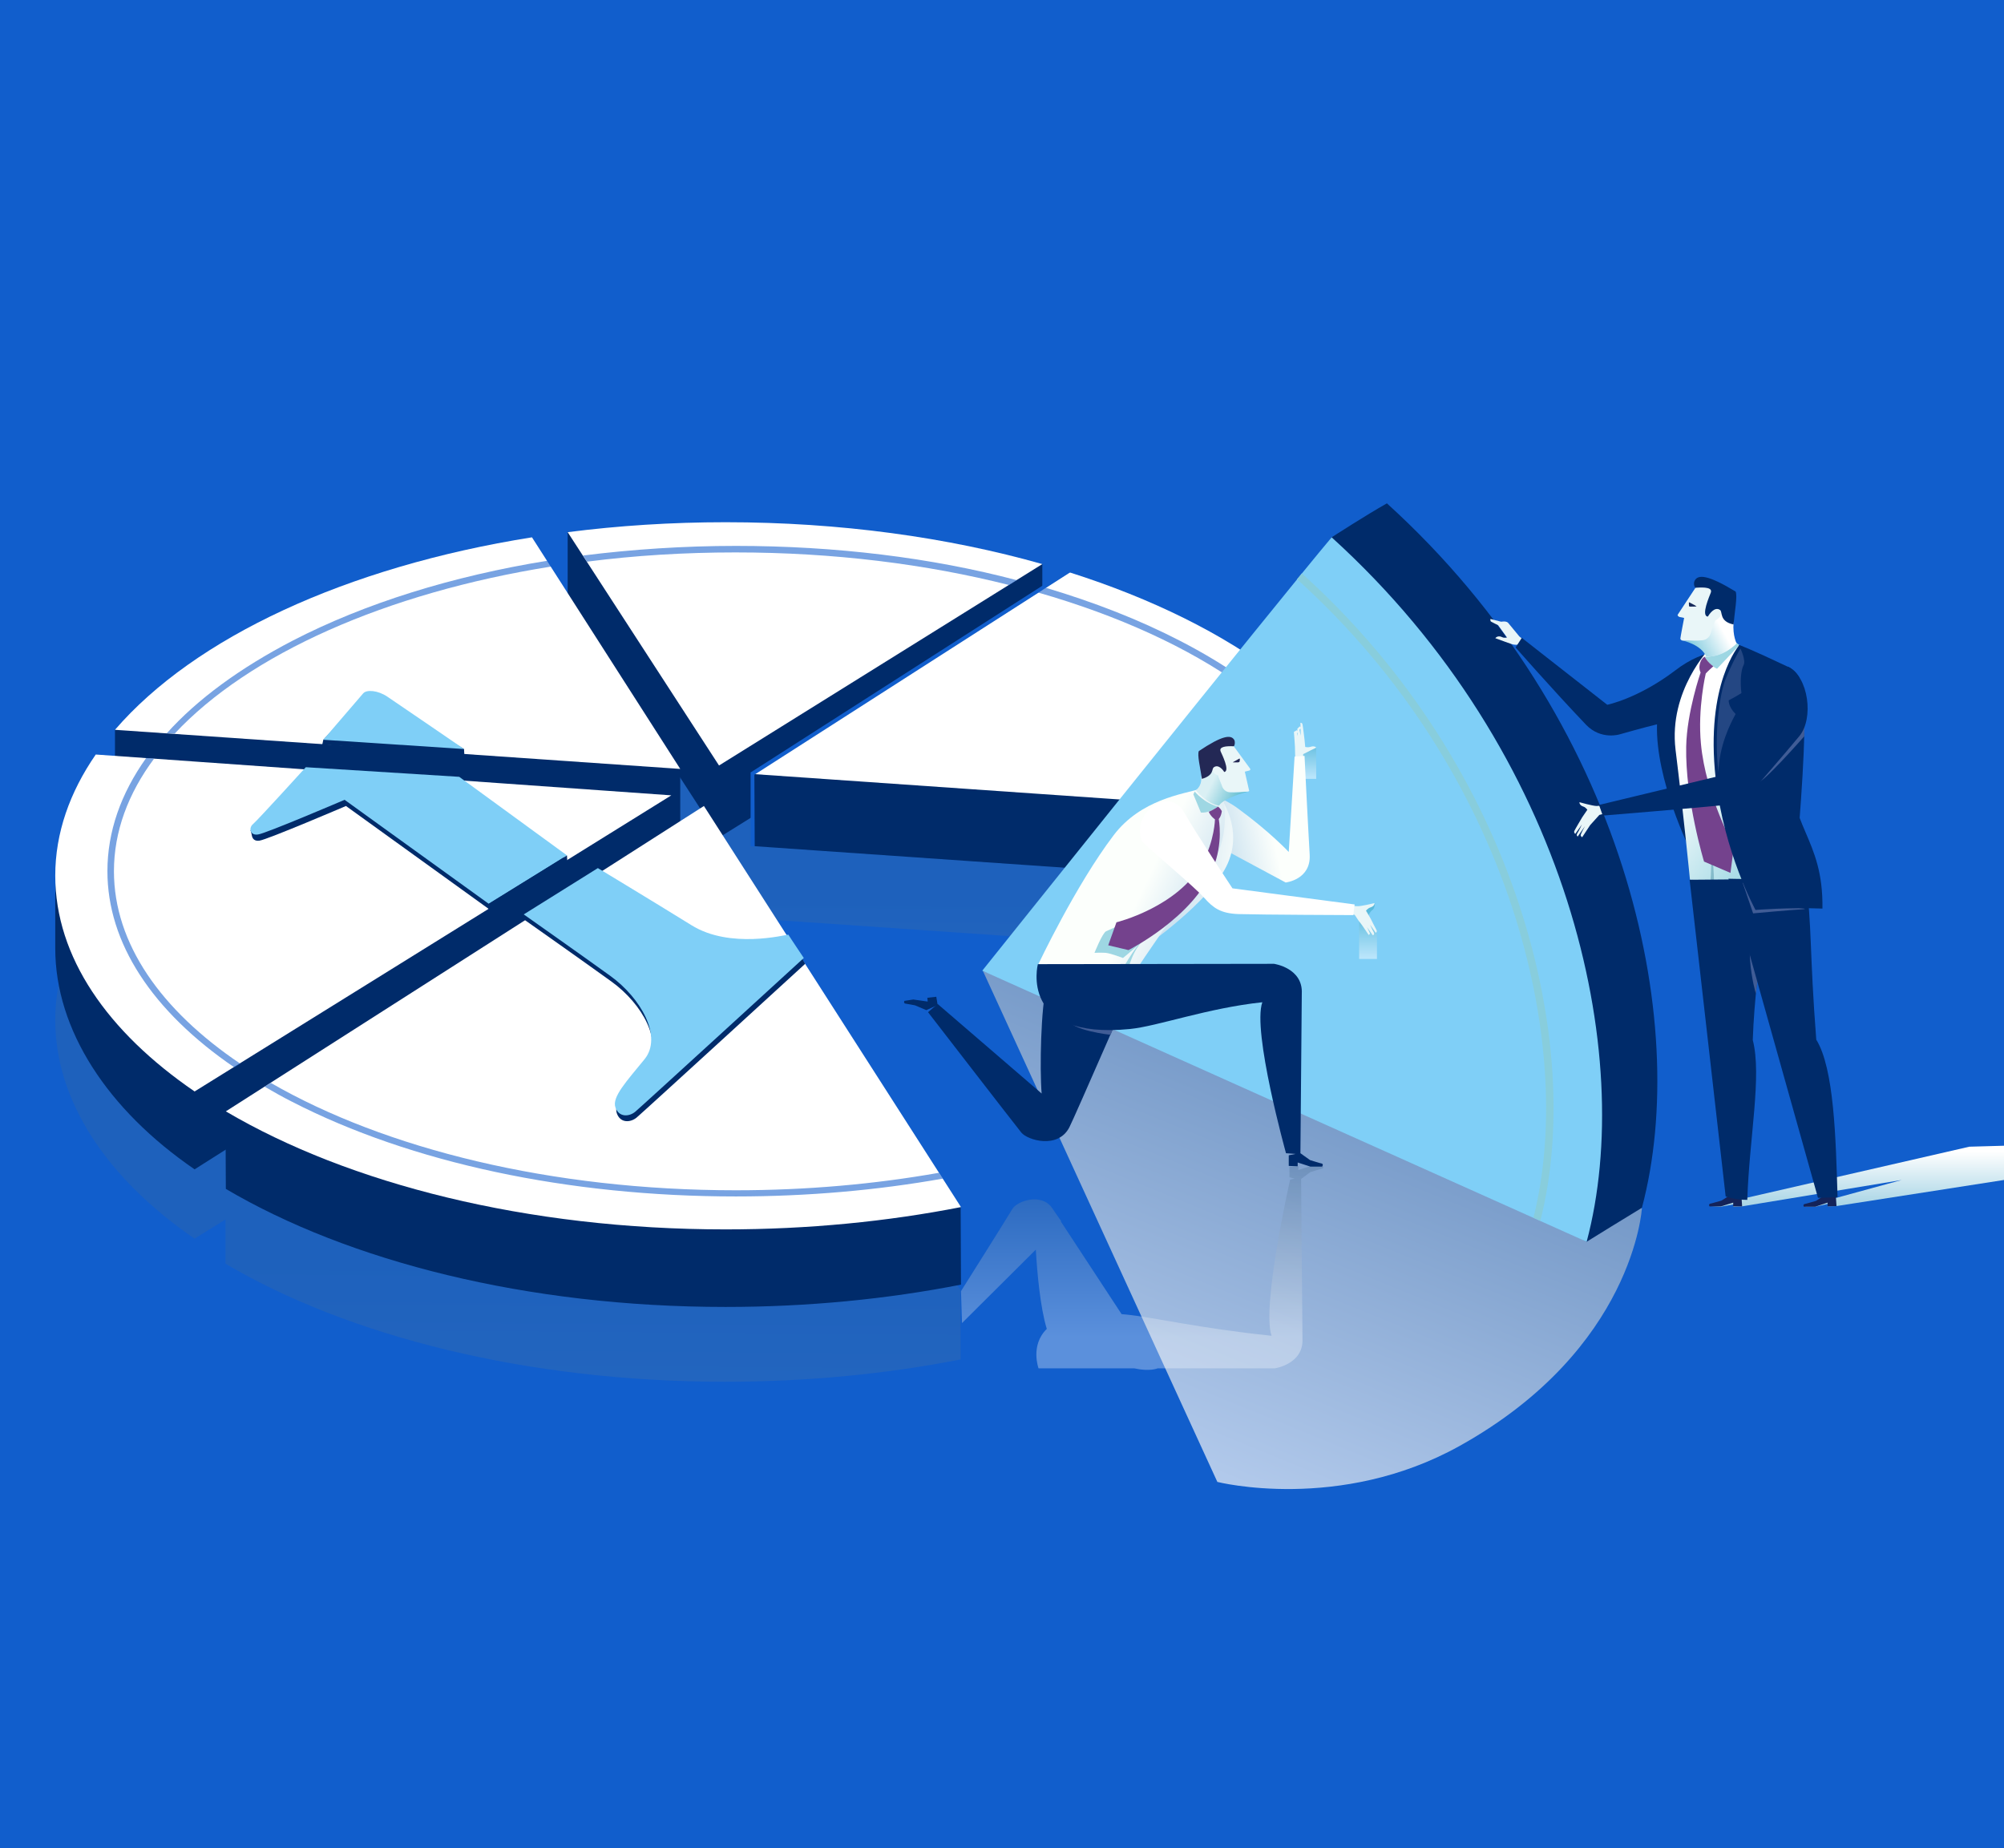 <?xml version="1.0" encoding="utf-8"?>
<!-- Generator: Adobe Illustrator 22.0.1, SVG Export Plug-In . SVG Version: 6.00 Build 0)  -->
<svg version="1.1" id="Layer_1" xmlns="http://www.w3.org/2000/svg" xmlns:xlink="http://www.w3.org/1999/xlink" x="0px" y="0px"
	 viewBox="0 0 583.9 538.6" style="enable-background:new 0 0 583.9 538.6;" xml:space="preserve">
<style type="text/css">
	.st0{fill:#115ECC;}
	.st1{opacity:0.27;}
	.st2{fill:url(#SVGID_1_);}
	.st3{fill:url(#SVGID_2_);}
	.st4{opacity:0.71;fill:url(#SVGID_3_);}
	.st5{fill:#002B6A;}
	.st6{fill:#FFFFFF;}
	.st7{fill:#7FCFF7;}
	.st8{opacity:0.57;}
	.st9{fill:#88CDDC;}
	.st10{opacity:0.45;fill:url(#SVGID_4_);}
	.st11{fill:#E9F6F8;}
	.st12{fill:url(#SVGID_5_);}
	.st13{fill:url(#SVGID_6_);}
	.st14{fill:url(#SVGID_7_);}
	.st15{fill:#9ED7E3;}
	.st16{fill:#74428D;}
	.st17{fill:url(#SVGID_8_);}
	.st18{fill:#232855;}
	.st19{opacity:0.45;fill:url(#SVGID_9_);}
	.st20{opacity:0.31;fill:url(#SVGID_10_);}
	.st21{fill:#405C96;}
	.st22{fill:url(#SVGID_11_);}
	.st23{fill:url(#SVGID_12_);}
	.st24{fill:#84BBCA;}
	.st25{fill:url(#SVGID_13_);}
	.st26{fill:#172B5B;}
	.st27{fill:#142359;}
	.st28{opacity:0.57;fill:#405C96;}
</style>
<rect class="st0" width="583.9" height="538.6"/>
<g class="st1">
	<linearGradient id="SVGID_1_" gradientUnits="userSpaceOnUse" x1="283.004" y1="441.88" x2="284.409" y2="262.599">
		<stop  offset="0" style="stop-color:#FFFFFF"/>
		<stop  offset="1" style="stop-color:#426890"/>
	</linearGradient>
	<path class="st2" d="M219.7,258.8l0,8.9L404,280.4c-9.5-30.4-44.2-56.3-92.4-71.6l-44.9,20.6l37-23l0-16.5c0,0-60.1,4.3-92.3,4.3
		c-13.8,0-46-13.7-46-13.7l0,16.5l44.1,68L219.7,258.8z"/>
	<linearGradient id="SVGID_2_" gradientUnits="userSpaceOnUse" x1="144.93" y1="739.577" x2="147.849" y2="367.018">
		<stop  offset="0" style="stop-color:#FFFFFF"/>
		<stop  offset="1" style="stop-color:#426890"/>
	</linearGradient>
	<path class="st3" d="M205.1,277L120,321.3l75.5-47.4l0-7.8l2.7,0.2l0-16.5l-43.2-51c-46.3,7.4-121.5,39.6-121.5,39.6l0,16.5l72.8,5
		L27.9,262c-7.6,11-11.8,22.9-11.8,35.3c0,23.7,15.2,46.3,40.6,63.7l9-5.6l0,12.9c35.8,21.1,87.7,34.4,145.6,34.4
		c24.1,0,47.2-2.3,68.6-6.5l-0.1-20.4L205.1,277z"/>
</g>
<linearGradient id="SVGID_3_" gradientUnits="userSpaceOnUse" x1="333.798" y1="439.798" x2="432.976" y2="196.753">
	<stop  offset="0" style="stop-color:#FFFFFF"/>
	<stop  offset="1" style="stop-color:#426890"/>
</linearGradient>
<path class="st4" d="M286.4,283l192,69.1c0,0-2.3,41-53.1,69.3c-35,19.5-70.6,10.5-70.6,10.5L286.4,283z"/>
<g>
	<path class="st5" d="M209.5,244.1l94.2-58.7l0-21c0,0-60.1,4.3-92.3,4.3c-13.8,0-46-13.7-46-13.7l0,21L209.5,244.1z"/>
	<path class="st5" d="M219.6,246.6L404,259.4c-9.5-30.4-44.2-60.8-92.4-76.1l-91.9,42.2L219.6,246.6z"/>
	<path class="st5" d="M198.2,242.9l0-18.8l-43.2-51c-46.3,7.4-121.5,39.6-121.5,39.6l0,18.8L198.2,242.9z"/>
	<path class="st5" d="M205.1,251.4L65.7,324l0.1,22.5c35.8,21.1,87.7,34.4,145.6,34.4c24.1,0,47.2-2.3,68.6-6.5l-0.1-22.6
		L205.1,251.4z"/>
	<path class="st5" d="M195.6,252.8l-0.1-21l-167.6,4.7c-7.4,10.8-11.6,12.3-11.8,24.4c0,0.3,0,15.2,0,15.5c0,23.7,15.2,47,40.6,64.4
		L195.6,252.8z"/>
</g>
<g>
	<path class="st6" d="M209.5,223.1l94.2-58.7c-27.5-7.8-58.9-12.2-92.3-12.2c-15.8,0-31.2,1-46,2.9L209.5,223.1z"/>
	<path class="st6" d="M219.6,225.6L404,238.4c-9.5-30.4-44.2-56.3-92.4-71.6L219.6,225.6z"/>
	<path class="st6" d="M198.2,224.1L155,156.6c-54.2,8.6-98.4,29.3-121.5,56.1L198.2,224.1z"/>
	<path class="st6" d="M205.1,234.9l-139.3,89c35.8,21.1,87.7,34.4,145.6,34.4c24.1,0,47.2-2.3,68.6-6.5L205.1,234.9z"/>
	<path class="st6" d="M195.6,231.8L27.9,219.9c-7.6,11-11.8,22.9-11.8,35.3c0,23.7,15.2,45.5,40.6,62.9L195.6,231.8z"/>
</g>
<path class="st5" d="M142.4,264.9l-41.6-30c0,0-22.9,9.8-25.2,10.1c-1.4,0.2-2-0.5-2.2-1.4c-0.1-0.7-0.4-1.6-0.4-1.6l16.4-16.6
	l43.6,2l32.2,23.3L142.4,264.9z"/>
<path class="st5" d="M153,268.2c0,0,16.2,11.4,25.2,17.9c9,6.5,15.3,17.8,10,24.3c-5.3,6.5-9.5,11-8.5,14c1,3,4,2.8,5.8,1.3
	c1.8-1.5,49.1-44.8,49.1-44.8s-3.8-6.8-4.5-6.8c-0.8,0-17,4.3-28.3-2.8c-11.3-7-27.4-16.7-27.4-16.7l-21.7,11.8L153,268.2z"/>
<path class="st5" d="M93.9,217l0.3-1.4c0,0,10.5-11.1,11.3-12.1c1-1.2,4.3-0.9,7,0.9c2.3,1.5,22.7,13.9,22.7,13.9l0.1,1.8L93.9,217z
	"/>
<path class="st7" d="M142.4,263.4l-42-30.3c0,0-22.9,9.8-25.2,10.1c-2.3,0.4-2.9-1.9-1.4-3.1c1.5-1.3,15.3-16.5,15.3-16.5l44.7,2.8
	l31.4,22.9L142.4,263.4z"/>
<path class="st7" d="M152.6,266.5c0,0,16.2,11.4,25.2,17.9c9,6.5,15.3,17.8,10,24.3c-5.3,6.5-9.5,11-8.5,14c1,3,4,2.8,5.8,1.3
	c1.8-1.5,49.1-44.8,49.1-44.8s-3.9-5.8-4.5-6.8c-0.8,0-17,4.3-28.3-2.8c-11.3-7-27.2-16.6-27.2-16.6L152.6,266.5z"/>
<path class="st7" d="M94.2,215.6c0,0,10.6-12.3,11.6-13.5c1-1.2,4.3-0.9,7,0.9c2.7,1.8,22.4,15.3,22.4,15.3L94.2,215.6z"/>
<g class="st8">
	<path class="st0" d="M214.4,348.7c20.9,0,41.2-1.8,60.3-5.2l-1.1-1.7c-18.6,3.3-38.5,5.1-59.2,5.1c-53.8,0-102.2-12.1-135.5-31.3
		l-1.8,1.1c2.6,1.5,5.2,3,8,4.4C119.7,338.9,165.6,348.7,214.4,348.7z"/>
	<path class="st0" d="M68.3,311.1L70,310c-23.1-15.6-36.8-35-36.8-56.1c0-11.5,4.1-22.6,11.7-32.8l-2.3-0.2
		c-7.4,10.4-11.3,21.5-11.3,33C31.3,274.8,44.3,294.7,68.3,311.1z"/>
	<path class="st0" d="M50.9,213.8c21.6-23.1,61.4-41,109.8-48.7l-1.1-1.7c-27.8,4.5-53.2,12.4-74.3,23.3c-15.4,8-27.8,17.1-36.7,27
		L50.9,213.8z"/>
	<path class="st0" d="M214.4,159.1c-15.2,0-30.1,1-44.5,2.8l1.1,1.8c13.9-1.8,28.4-2.7,43.3-2.7c28.6,0,55.6,3.4,79.7,9.5l2.3-1.4
		C271.3,162.5,243.4,159.1,214.4,159.1z"/>
	<path class="st0" d="M343.7,186.7c-11.8-6.1-24.9-11.2-39-15.4l-2.2,1.4c46.7,13.4,80.7,37,90.4,64.9l2,0.1
		C388.6,218.4,370.9,200.7,343.7,186.7z"/>
</g>
<polygon class="st0" points="218.7,246.7 218.7,225.1 218.9,225 312,165.4 312.6,166.3 219.8,225.8 219.9,246.7 "/>
<polygon class="st5" points="142.4,265.6 142.4,263.4 165.2,249.3 165.3,251.4 "/>
<path class="st5" d="M301.3,274.2L388,156.6c0,0,10.2-6.6,16.1-9.9c69.3,62.9,88.8,150.8,74.3,205.3c-2.7,1.6-16.1,9.9-16.1,9.9
	L301.3,274.2z"/>
<path class="st7" d="M286.2,282.9c0,0,85-106.3,101.8-126.3c69.3,62.9,88.8,150.8,74.3,205.3C425,345.2,286.2,282.9,286.2,282.9z"/>
<path class="st9" d="M379.3,167.1c-0.4,0.6-0.9,1.1-1.4,1.7c62.1,56,81.6,135.5,68.9,186.1c0.7,0.3,1.4,0.6,2,0.9
	C461.9,304.6,442.3,223.9,379.3,167.1z"/>
<g>
	<linearGradient id="SVGID_4_" gradientUnits="userSpaceOnUse" x1="380.84" y1="226.412" x2="380.84" y2="215.464">
		<stop  offset="0" style="stop-color:#FFFFFF"/>
		<stop  offset="1" style="stop-color:#2B9FBB"/>
	</linearGradient>
	<polygon class="st10" points="379.4,218.1 383.5,217.9 383.5,227 378.1,227 378.1,213.5 	"/>
	<path class="st11" d="M377.9,212.8c0,0-0.9,0.5-0.9,0.5s0.3,3.8,0.3,4.3c0,1.1,0.1,3.4,0.1,3.4l2.3-0.1c0,0,0-1,0-1.1
		c0.9-0.5,3.8-1.9,3.8-1.9s-0.4-0.7-1.8-0.2c-0.6,0.2-1.4,0-1.4,0l-0.2-2.1c0,0-0.5-4.2-0.6-4.5c-0.1-0.5-0.6-0.5-0.6-0.4
		c0,1,0.1,3.7,0.1,3.7s-0.2-0.8-0.4-1.7c0,0,0.1-0.1,0.2-0.2c0.3-0.3,0.1-0.7-0.1-0.8l-0.7,0.7l0.1,2.1l-0.2-0.8
		c0,0,0.2-0.2,0.2-0.4C378,213,377.9,212.8,377.9,212.8z"/>
	<linearGradient id="SVGID_5_" gradientUnits="userSpaceOnUse" x1="356.184" y1="243.177" x2="370.195" y2="240.063">
		<stop  offset="0" style="stop-color:#CDE3F0"/>
		<stop  offset="1" style="stop-color:#FCFFFC"/>
	</linearGradient>
	<path class="st12" d="M345.9,232.3c0,0,5.5-3.5,14.9,3.4c9.3,6.8,14.7,12.6,14.7,12.6l1.7-27.8l2.9-0.2c0,0,0.9,18.5,1.5,28.8
		c0.4,7.3-7,8.1-7,8.1l-21.6-11.6L345.9,232.3z"/>
	<linearGradient id="SVGID_6_" gradientUnits="userSpaceOnUse" x1="343.919" y1="254.498" x2="362.717" y2="256.25">
		<stop  offset="0" style="stop-color:#CDE3F0"/>
		<stop  offset="1" style="stop-color:#FCFFFC"/>
	</linearGradient>
	<path class="st13" d="M333.1,276.3c0,0,19.7-13.5,24.6-24.6c4.5-10.2-1.9-18.9-1.9-18.9L333.1,276.3z"/>
	<g>
		<path class="st5" d="M332.4,281.2c0,0-25.9,0.5-27.5,6.3c-1.6,6.1-2,23.7-1.4,31.2l-30.3-26.1l-2.8,2.4c0,0,25.4,32.9,27.2,35.1
			c1.8,2.2,10.7,4.9,14-1.6C313.1,325.6,332.4,281.2,332.4,281.2z"/>
		<path class="st5" d="M273.2,292.9l-0.4-2.4l-2.6,0.3l0.1,1.1l-4.2-0.6l-2.6,0.4c0,0-0.3,0.7,0.3,0.8c0.2,0,2.8,0.5,2.8,0.5
			l3.3,1.4L273.2,292.9z"/>
	</g>
	<linearGradient id="SVGID_7_" gradientUnits="userSpaceOnUse" x1="350.942" y1="266.919" x2="333.194" y2="258.513">
		<stop  offset="0" style="stop-color:#CDE3F0"/>
		<stop  offset="1" style="stop-color:#FCFFFC"/>
	</linearGradient>
	<path class="st14" d="M331.9,281.4c0,0,10.7-16.2,20.7-29c6.1-7.7,3.9-19.4,3.9-19.4s-3.9-2.8-6.7-3.1c-5.1,1.5-17.4,3.1-25.3,13.5
		c-11.1,14.6-22,37.7-22,37.7L331.9,281.4z"/>
	<path class="st15" d="M328.6,283c0,0,1.4-7.4,6.3-10.4c5.2-3.3,8.2-11.1,8.2-11.1s-3.2,5.7-8.3,10.4c-5,4.7-8.4,11.9-8.4,11.9
		L328.6,283z"/>
	<path class="st15" d="M348.1,230.7l-0.4,0.8l2.2,5.3c0,0,2.2,0.4,5.1-1.7C351,234.2,348.1,230.7,348.1,230.7z"/>
	<path class="st15" d="M339.4,267.6c-4.6,5.5-12.2,11.6-12.2,11.6s-3.4-1.3-5-1.5c-1.6-0.1-3.3,0-3.3,0s2.3-5.8,3.4-6.3
		c1.6-0.7,3.8-1.7,3.8-1.7l5.2-2.3C331.3,267.6,344,262.1,339.4,267.6z"/>
	<path class="st16" d="M354.9,235.1c0,0,0.7,0.5,1.1,1.3c-0.2,1.6-0.9,2.3-0.9,2.3s1.4,6.9-1.7,14.5c-5.7,14.2-24.6,23.7-24.6,23.7
		l-5.9-1.4l2.4-6.7c0,0,18-4.4,25.1-17.4c3.5-6.5,3.6-12.6,3.6-12.6s-1.3-0.9-1.8-2.2C353.8,235.9,354.9,235.1,354.9,235.1z"/>
	<g>
		
			<linearGradient id="SVGID_8_" gradientUnits="userSpaceOnUse" x1="833.609" y1="261.935" x2="824.574" y2="256.965" gradientTransform="matrix(0.999 -4.050000e-02 4.050000e-02 0.999 -481.269 5.206)">
			<stop  offset="0" style="stop-color:#56B9CE"/>
			<stop  offset="1" style="stop-color:#DAF0F4"/>
		</linearGradient>
		<path class="st17" d="M348.4,230.3c0,0,1.7-1,1.6-3.5c0-2.5,3.5-3.3,3.5-3.3s1.7,2.9,2.2,4.7c0.5,1.7,2.3,2.7,3,2.7
			c1.7,0.1,4.9-0.2,4.9-0.2s-7.1,1.8-8.4,4.1C351.5,234.2,348.4,230.3,348.4,230.3z"/>
		<path class="st11" d="M363.6,230.7c-1.5,0.1-4,0.3-5.3,0.2c-1.8-0.1-2.3-1.9-2.3-1.9l-1.2-3c0,0-0.7-0.3-1.3-0.9
			c-0.2-0.3-0.7-1.4,0.6-2c2-0.9-0.1-5.9-0.1-5.9l2.8-1l2.6,1.2l4.9,6.7c0,0,0.1,0.4-0.4,0.5c-0.5,0.1-1.2,0.3-1.2,0.3
			s1.1,4.9,1.2,5.3C364,230.4,364.1,230.6,363.6,230.7z"/>
		<path class="st18" d="M361.2,221.7c0,0.4-0.1,0.4-0.5,0.5c-0.4,0-1,0-1.5,0c0-0.1,0.7-0.4,1.7-1
			C361.3,220.9,361.3,221.2,361.2,221.7z"/>
		<path class="st18" d="M349.3,218.9c6.7-4.5,9.5-5,10.4-3.1c0.1,0.4,0.2,1.2-0.2,1.7c-2.3-0.1-4.5,0.1-3.8,1.6
			c0.2,0.5,2.8,5.6,1,5.9c-0.4-0.7-1.7-2.3-3-1.4c-0.8,0.5,0.2,2.3-3.5,3.4C349.7,223.7,348.8,220,349.3,218.9z"/>
	</g>
	<linearGradient id="SVGID_9_" gradientUnits="userSpaceOnUse" x1="398.61" y1="278.926" x2="398.61" y2="265.581">
		<stop  offset="0" style="stop-color:#FFFFFF"/>
		<stop  offset="1" style="stop-color:#2B9FBB"/>
	</linearGradient>
	<path class="st19" d="M400.6,263.2c0,0,0,1.5-0.7,2c-0.8,0.5-1.3,1.9-1.3,1.9l2.6,4v8.4H396v-13.4L400.6,263.2z"/>
	<g>
		<path class="st11" d="M398.8,272.5c0,0-1.9-2.8-1.9-2.8s-0.5-0.7-1-1.3c-0.6-0.9-1.2-1.8-1.2-1.8l-1.1-0.1l0.5-2.5
			c0,0,0.8,0.1,1.3,0.1c1.1,0.1,5.1-0.9,5.1-0.9s0.1,0.9-1.3,1.3c-0.6,0.2-1.2,0.9-1.2,0.9l1.4,2.4c0,0,1.5,3,1.7,3.3
			c0.2,0.5-0.2,0.8-0.3,0.7c-0.6-0.9-1.6-2.3-1.6-2.3s0.6,1.4,1.1,2.3c0.2,0.4,0,0.7-0.3,0.8l-1.7-2.4c0,0,0.7,1.4,0.8,1.7
			C399.3,272.2,398.8,272.5,398.8,272.5z"/>
		<path class="st6" d="M332.9,245.4c3.4,3.3,15.4,13.3,18,16.3c2.6,2.9,4.7,4.5,9.9,4.7c6.5,0.2,33.5,0.3,33.5,0.3l0.4-3.1
			l-35.6-4.7c0,0-11.3-17.1-14-22C340.5,228.5,329.1,237.5,332.9,245.4z"/>
	</g>
	<linearGradient id="SVGID_10_" gradientUnits="userSpaceOnUse" x1="332.768" y1="389.76" x2="332.768" y2="339.088">
		<stop  offset="0" style="stop-color:#FFFFFF"/>
		<stop  offset="1" style="stop-color:#426890"/>
	</linearGradient>
	<path class="st20" d="M385.2,340.6c-0.2,0-3.4,1-3.4,1l-2.7,2l0.4,46.5c0,0,0,0,0,0c0.4,7.5-8.1,8.7-8.1,8.7l-34.1,0
		c0,0-2.3,1-6.8,0l-27.9,0c0,0-2.5-6.7,2.4-11.5c-1.9-6.2-2.8-16.3-3.2-23.1l-21.5,21.4l-0.3-9.3c0,0,13.6-21.6,15-24
		c1.5-2.4,8.5-4.6,11.5-0.3c1.9,2.8,2.7,3.9,2.7,3.9l-0.1,0.1l17.7,27c0.4,0,0.8,0.1,1.2,0.1c8.1,0.8,21.3,4,42.5,6.2
		c-3-8.4,5.4-45.5,5.4-45.5l1.3-0.3l-1.5-0.4l0-3.1l2.6-0.1l0,1.1l3.7-1.2l3.4,0C385.4,339.8,385.8,340.5,385.2,340.6z"/>
	<path class="st21" d="M323.6,301.6c0,0-11.8-1.3-12.4-4.6c-0.3-1.7,13.4,2.1,13.4,2.1L323.6,301.6z"/>
	<path class="st5" d="M385.1,339.1c-0.2,0-3.4-1-3.4-1l-2.8-2l0.4-46.5c0,0,0,0,0,0c0.4-7.5-8.1-8.7-8.1-8.7l-68.8,0.1
		c0,0-5.7,22.1,26.8,18.9c8.1-0.8,22.6-6.1,38.6-7.8c-3,8.4,6.9,44,6.9,44l2.8,0.2l-2,0.4l0,3.1l2.6,0.1l0-1.1l3.7,1.2l3.4,0
		C385.3,339.9,385.7,339.3,385.1,339.1z"/>
</g>
<g>
	<g>
		<path class="st11" d="M437.7,185.7c0.5,0.3,1.4,0.1,1.4,0.1l-2.6-3.6c0,0-1.5-0.7-2-1c-0.3-0.1-0.3-0.8-0.2-0.8
			c0.8,0.2,3.1,0.8,3.1,0.8s1.4-0.3,2,0.3c0.3,0.4,3.3,4,3.3,4l1,0.8l-1.5,1.6c0,0-1,0.1-1.8-0.2c-0.3-0.1-3.4-1.2-4.7-1.7
			C435.6,186.1,436.3,185,437.7,185.7z"/>
		<path class="st5" d="M443.4,185.9l24.9,19.5c0,0,9-1.8,19.8-10c4.4-3.4,8.8-5.1,11.6-5.3c0.6-0.3,3.6,0.3,3.6,0.3l-2.9,4.1
			l-7.9,53.3c0,0-10.2-20.5-9.7-36.7c-3.4,0.8-10.8,2.9-10.8,2.9s-5.5,1.8-9.9-2.8c-10-10.5-20.5-22.5-20.5-22.5L443.4,185.9z"/>
	</g>
	
		<linearGradient id="SVGID_11_" gradientUnits="userSpaceOnUse" x1="987.424" y1="335.3" x2="987.424" y2="357.122" gradientTransform="matrix(-1 0 0 1 1528.848 0)">
		<stop  offset="1.226990e-02" style="stop-color:#FFFFFF"/>
		<stop  offset="1" style="stop-color:#88C5DC"/>
	</linearGradient>
	<polygon class="st22" points="498.4,351.5 573.8,334.2 584.5,333.9 584.5,343.8 535.1,351.5 532.5,351.6 533.7,350.6 528.9,351.7 
		525.6,351.7 554.1,343.9 507.5,351.6 504.9,351.7 506.3,350.8 501.3,351.7 	"/>
	
		<linearGradient id="SVGID_12_" gradientUnits="userSpaceOnUse" x1="985.615" y1="278.921" x2="1015.554" y2="259.281" gradientTransform="matrix(-0.996 -8.520000e-02 -8.520000e-02 0.996 1528.896 46.719)">
		<stop  offset="0" style="stop-color:#9ED7E3"/>
		<stop  offset="1" style="stop-color:#FFFFFF"/>
	</linearGradient>
	<path class="st23" d="M492.4,256.4c0,0-1.8-18.5-4.2-37.9c-2.1-17.3,10.1-29.7,10.1-29.7l7.6-1.4c0,0,12.4,13.1,15,28.4
		c1.6,9.4,1.5,26.4,1.5,26.4L523,258L492.4,256.4z"/>
	<path class="st24" d="M498.1,259c0,0,1.8-11.6-1.5-17.5c-3.6-6.5-2.9-19.1-2.9-19.1s0.7,10.5,3.4,18.3c2.6,7.8,2.3,18.3,2.3,18.3
		L498.1,259z"/>
	<path class="st15" d="M506,187.4l0.8,0.6l-6.5,6.9c0,0-2-0.7-3.6-3.5C502.1,191.6,506,187.4,506,187.4z"/>
	<path class="st5" d="M523,254.6c0,0,2.5-26.5,2.7-41c-11-15-0.5-11-1.4-16.1c-0.8-1.4-1.9-2.5-3.2-3.1c-11.6-5.5-14.3-6.4-14.3-6.4
		s-9.8,13.6,0.2,31.4C516.9,237.3,523,254.6,523,254.6z"/>
	<path class="st16" d="M496.7,191.4c0,0-1.2,0.5-1.5,2.5c-0.2,1.2,0.3,2.1,0.3,2.1s-4,11.5-4.2,21.6c-0.3,15.4,5.2,33.5,5.2,33.5
		l7.7,3.3l1-7.7c0,0-8.2-14.8-9.6-29.9c-1-10.4,1.4-20.5,1.4-20.5s0.6-0.7,2.2-2.1C497.4,192.9,496.7,191.4,496.7,191.4z"/>
	<g>
		
			<linearGradient id="SVGID_13_" gradientUnits="userSpaceOnUse" x1="1561.786" y1="645.893" x2="1551.537" y2="640.257" gradientTransform="matrix(-1 5.500000e-03 5.500000e-03 1 2050.073 -465.026)">
			<stop  offset="0" style="stop-color:#77C7DC"/>
			<stop  offset="1" style="stop-color:#FFFFFF"/>
		</linearGradient>
		<path class="st25" d="M506,187.5c0,0-1.2-2.1-0.9-6.1c0.3-4-4.1-3.6-4.1-3.6s-1.8,3.3-2.3,5.4c-0.4,1.9-2.4,3.2-3.3,3.3
			c-1.9,0.2-5.1,0.2-5.1,0.2s5.3,1.1,6.8,4.6C502.1,191.8,506,187.5,506,187.5z"/>
		<path class="st11" d="M490.4,186.7c1.7,0,4.1,0.1,5.6-0.1c2.1-0.2,2.5-2.2,2.5-2.2l1.2-3.5c0,0,0.8-0.4,1.4-1.1
			c0.3-0.3,0.8-1.9-0.7-2.6c-2.3-1-0.3-6.4-0.3-6.4l-3.2-1l-2.9,1.5l-5.2,7.9c0,0,0,0.4,0.5,0.6c0.7,0.1,1.4,0.3,1.4,0.3
			s-1.1,5.7-1.1,6C489.6,186.3,489.8,186.7,490.4,186.7z"/>
		<path class="st26" d="M492.1,176.3c0,0.5,0.1,0.5,0.5,0.5c0.5,0,1.8,0,1.7-0.1c-0.1-0.1-0.8-0.5-2-1.1
			C492,175.4,492.1,175.8,492.1,176.3z"/>
		<path class="st5" d="M505.7,172.4c-7.9-4.8-11.1-5.2-12-3c-0.2,0.4-0.2,1.4,0.3,1.9c2.7-0.2,5.2-0.1,4.4,1.6
			c-0.2,0.6-2.9,6.6-0.8,6.8c0.5-0.8,1.9-2.9,3.5-2c0.9,0.5-0.3,3.4,4,4.3C505.4,178.4,506.3,173.7,505.7,172.4z"/>
	</g>
	<path class="st27" d="M534.9,348.5l0.2,3l-2.6,0.1l0-1.1l-3.6,1.2l-3.3,0c0,0-0.4-0.6,0.2-0.8c0.2,0,3.3-0.9,3.3-0.9l2.9-1.9
		L534.9,348.5z"/>
	<path class="st27" d="M507.4,348.6l0.2,3l-2.6,0l0-1.1l-3.6,1.1l-3.3,0c0,0-0.4-0.6,0.2-0.8c0.2,0,3.3-0.9,3.3-0.9l3-1.9
		L507.4,348.6z"/>
	<path class="st5" d="M502.8,348.7c0,0,2.6,1,6.3,1c0.6-18.2,4.3-36.1,1.6-46.6c0.8-23.1,6-46.9,6-46.9l-24.4,0.2L502.8,348.7z"/>
	<path class="st21" d="M512.2,284.9l-0.6,4.7c0,0-1.3-4.3-1.7-9.9C509.4,271.3,512.2,284.9,512.2,284.9z"/>
	<path class="st5" d="M503.6,256.1l26.1,93c0,0,4.2-0.1,5.7-0.2c-0.5-17.1-1-37.5-6.2-45.9c-2-25.7-1.2-33.3-3.1-46.9
		C514.6,256.4,503.6,256.1,503.6,256.1z"/>
	<path class="st21" d="M507.7,257.1l3.1,9.1c0,0,10.8-1,14.5-1.2c3.7-0.3-11.6-1.1-11.6-1.1L507.7,257.1z"/>
	<path class="st5" d="M506.8,188c0,0-10,11.2-6.9,38.9c2.4,21.6,11.6,38.3,11.6,38.3s9.8-0.8,19.5-0.4c0.3-21-10.3-23.5-9.5-44.6
		C522.1,204.1,506.8,188,506.8,188z"/>
	<path class="st21" d="M525.8,210.8c0,0-14.3,15.6-13.7,17.1c0.6,1.5,13.6-13.3,13.6-13.3L525.8,210.8z"/>
	<g>
		<path class="st11" d="M461,244c0,0,2.3-3.5,2.3-3.5l2.7-3l1.2-0.3l-0.8-2.4c0,0-0.7,0.1-1.2,0.1c-1.1,0-5-1.1-5-1.1
			s-0.1,0.9,1.2,1.3c0.6,0.2,1.1,0.9,1.1,0.9l-1.5,2.2c0,0-2.2,3.7-2.3,4c-0.2,0.5,0.3,0.9,0.3,0.8c0.6-0.8,1.9-2.7,1.9-2.7
			s-0.8,1.8-1.4,2.7c-0.2,0.4,0,0.7,0.2,0.8l2.1-3c0,0-1.1,2-1.2,2.4C460.4,243.7,461,244,461,244z"/>
		<g>
			<path class="st5" d="M524.3,214.5c-4.2,5.1-13.6,15.9-13.6,15.9s-1,3-7,4.1c-9.8,1-36.7,3.2-36.7,3.2l-1.1-3.1l36.5-8.8
				c0,0,12.9-24.2,18.6-31.5C527,197.3,528.5,209.4,524.3,214.5z"/>
		</g>
	</g>
	<path class="st28" d="M508,193.9c-0.8,1.5-1,5.1-0.6,8.1c-1.9,1.2-3.7,2.1-3.7,2.1s-0.2,1.8,2,4c-1.6,2.9-4.8,9.3-5,17
		c-1.4-11.6,0.5-23.2,2-27c1.9-4.8,4.4-9.1,4.4-9.1S508.8,192.5,508,193.9z"/>
</g>
</svg>
